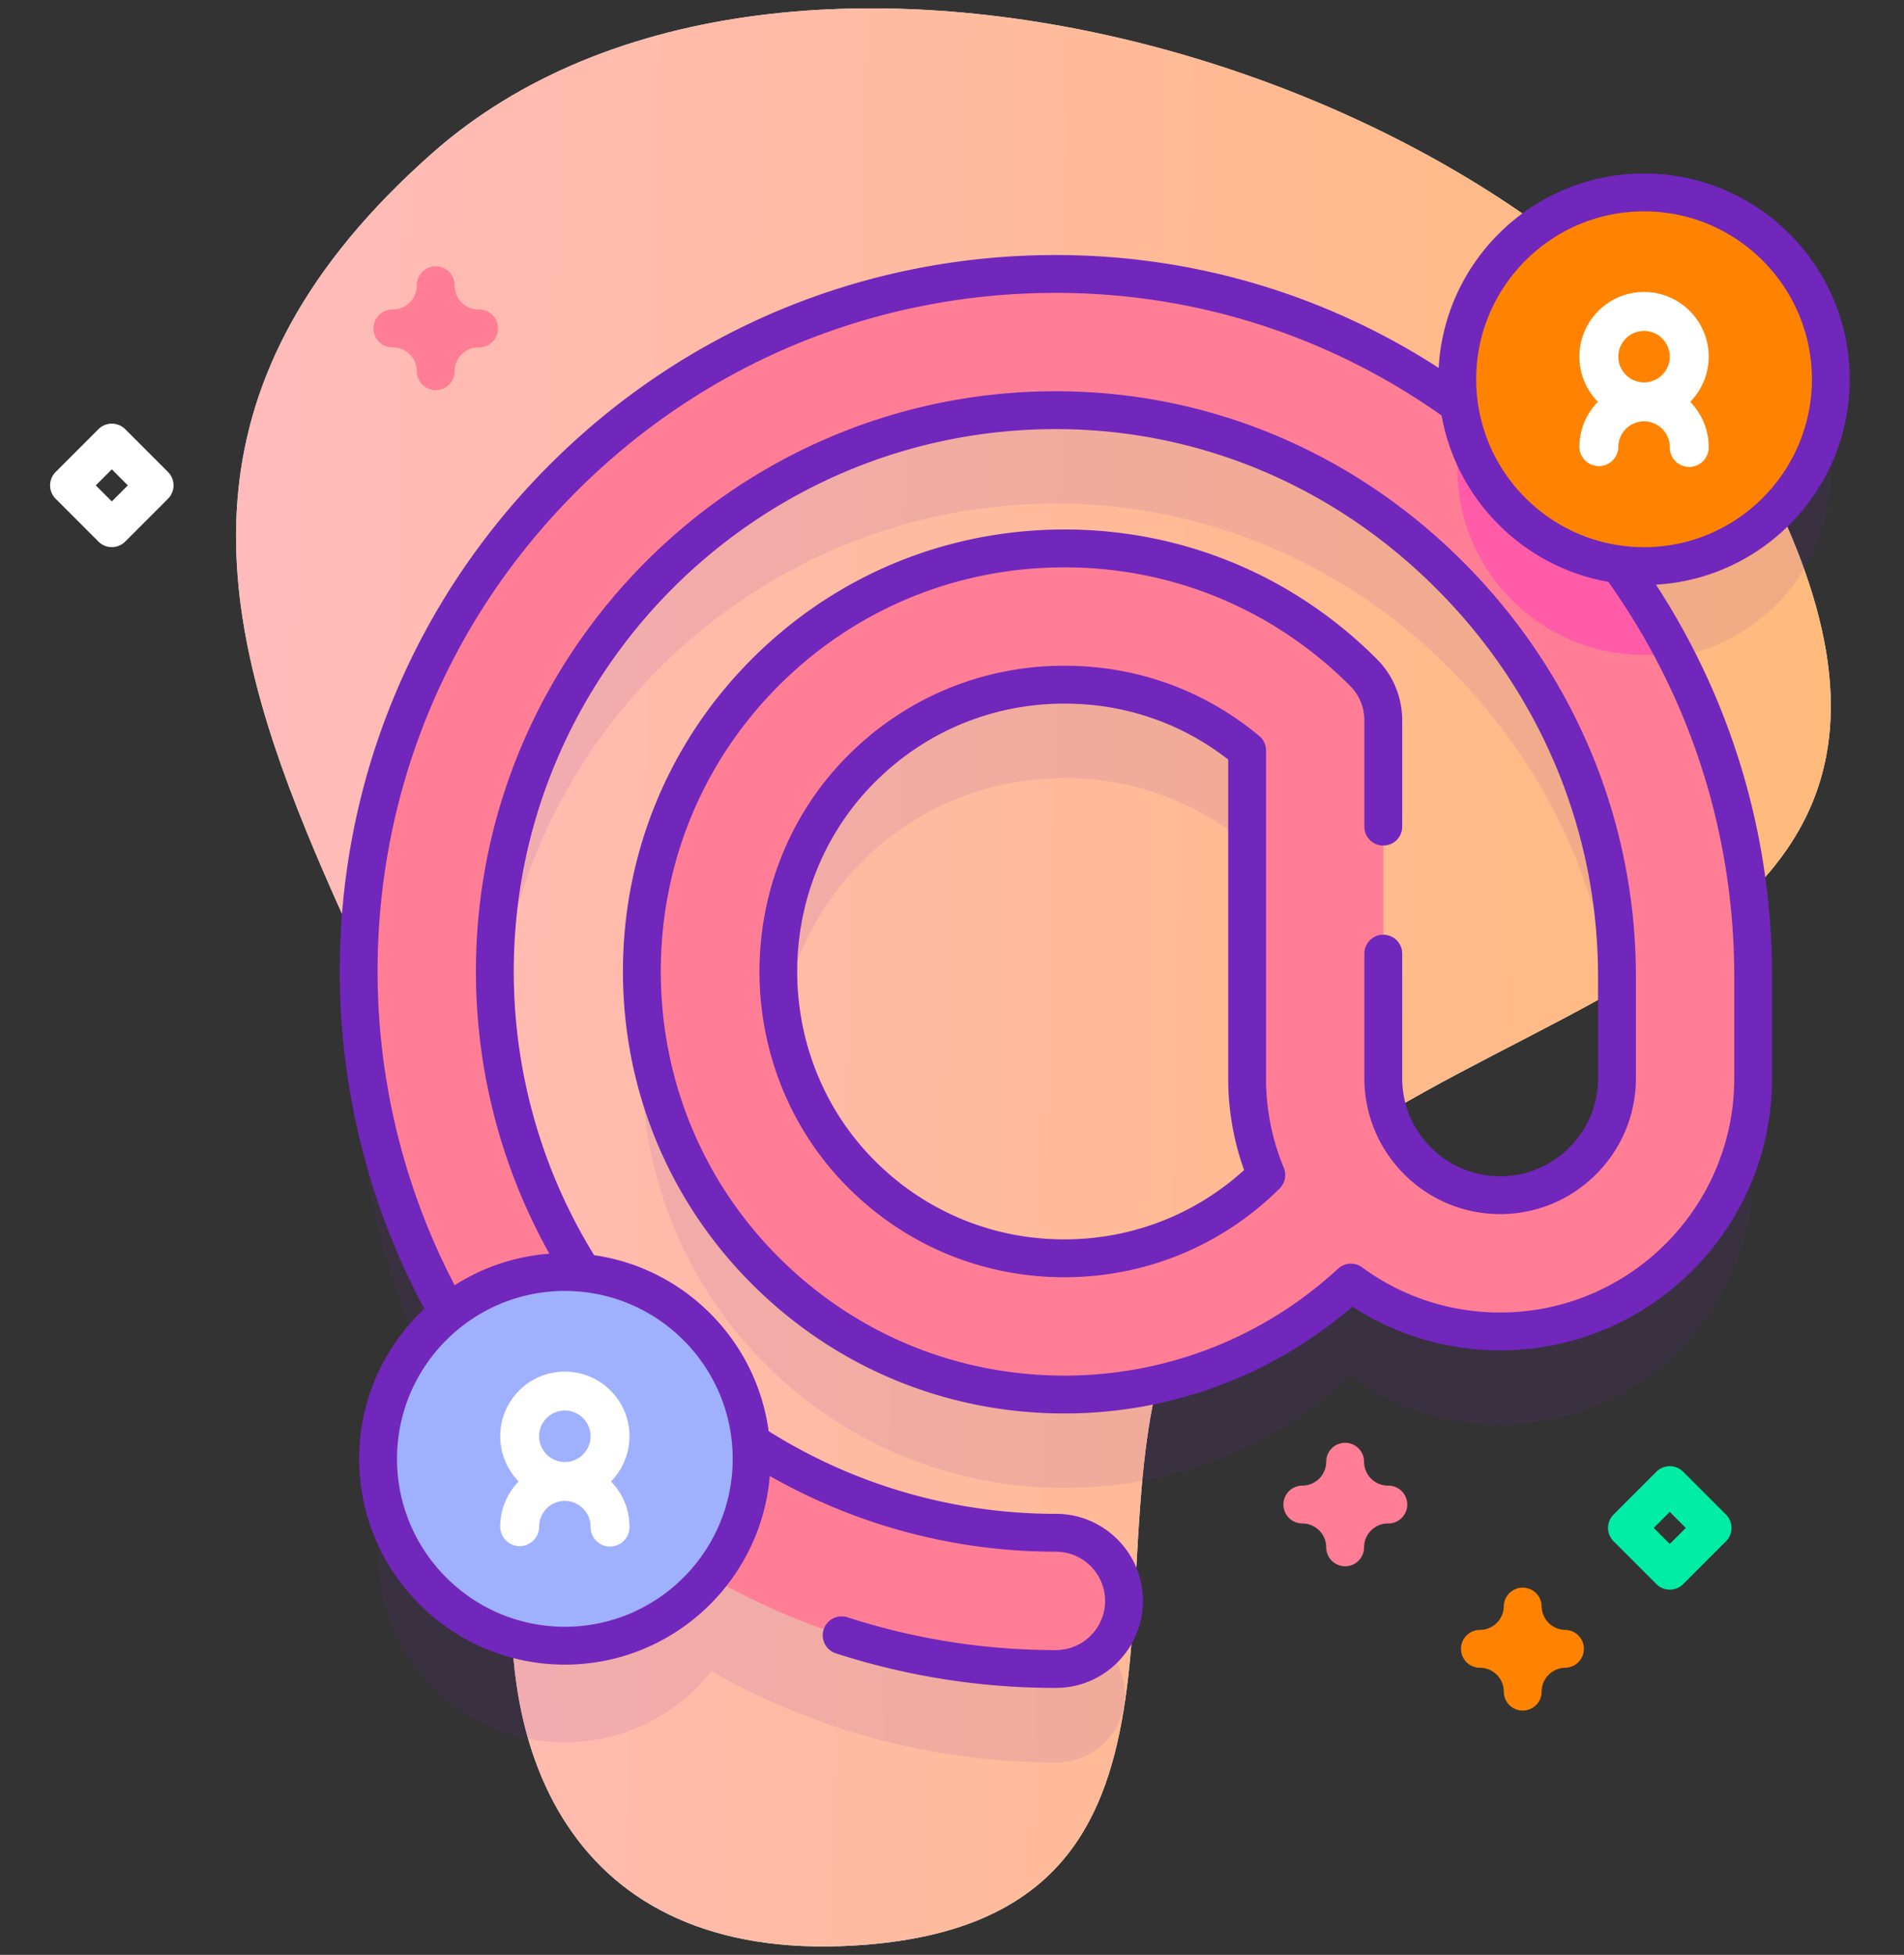 <svg xmlns="http://www.w3.org/2000/svg" width="228" height="234" fill="none"><rect width="100%" height="100%" fill="#333333" stroke="none"/><path fill="url(#a)" d="M51.77 18.324C-9.55 72.49 69.365 124.994 61.849 184.18c-3.342 26.314 7.274 51.47 42.007 48.595 42.328-3.503 26.963-44.048 35.827-71.04 15.252-46.446 109.08-35.597 70.186-107.14C185.048 8.939 93.975-18.957 51.77 18.324Z"/><path fill="url(#b)" d="M51.77 18.324C-9.55 72.49 69.365 124.994 61.849 184.18c-3.342 26.314 7.274 51.47 42.007 48.595 42.328-3.503 26.963-44.048 35.827-71.04 15.252-46.446 109.08-35.597 70.186-107.14C185.048 8.939 93.975-18.957 51.77 18.324Z"/><path fill="#7126BC" d="M219.236 56.58c0-12.352-10.014-22.365-22.366-22.365s-22.366 10.013-22.366 22.365c0 1.037.077 2.056.213 3.055-14.066-10.17-30.794-15.66-48.276-15.66l-.149.001c-22.271.04-43.202 8.743-58.938 24.505-15.738 15.765-24.406 36.715-24.406 58.991 0 14.949 3.953 28.992 10.863 41.143-5.197 4.095-8.538 10.441-8.538 17.571 0 12.353 10.014 22.366 22.366 22.366 7.118 0 13.454-3.329 17.55-8.51 12.177 6.949 26.26 10.925 41.255 10.925a8.154 8.154 0 1 0 0-16.307 66.79 66.79 0 0 1-36.566-10.849c-1.102-10.444-9.391-18.742-19.83-19.86a66.79 66.79 0 0 1-10.793-36.48c0-36.982 30.086-67.123 67.066-67.189h.119c17.648 0 34.37 6.992 47.096 19.695 12.96 12.937 20.097 30.033 20.097 48.139v12.142c0 7.715-6.277 13.993-13.993 13.993-7.717 0-13.994-6.278-13.994-13.993v-42.83a8.153 8.153 0 0 0-2.388-5.765c-9.658-9.66-22.492-14.934-36.162-14.831-13.658.094-26.429 5.543-35.96 15.342-9.204 9.466-14.274 22.001-14.274 35.296 0 13.296 5.07 25.832 14.275 35.297 9.53 9.799 22.301 15.248 35.959 15.342l.363.002c12.834 0 24.927-4.736 34.308-13.4a30.141 30.141 0 0 0 17.873 5.846c16.707 0 30.3-13.593 30.3-30.3v-12.142c0-17.932-5.635-35.05-16.067-49.377.981.132 1.98.206 2.997.206 12.352.002 22.366-10.011 22.366-22.364ZM127.21 161.805c-9.261-.065-17.919-3.76-24.382-10.406-12.832-13.194-12.832-34.661-.001-47.855 6.464-6.645 15.123-10.34 24.383-10.406h.246c8.085 0 15.738 2.773 21.884 7.878v39.243c0 4.098.818 8.01 2.299 11.579-6.538 6.492-15.218 10.021-24.429 9.967Z" opacity=".1"/><path fill="#FF7E95" d="M126.445 199.786c-46.04 0-83.496-37.456-83.496-83.496 0-22.276 8.667-43.226 24.406-58.99 15.735-15.763 36.666-24.466 58.937-24.505h.15c21.998 0 42.809 8.683 58.615 24.46 16.046 16.018 24.884 37.213 24.884 59.68v12.142c0 16.708-13.593 30.3-30.301 30.3a30.131 30.131 0 0 1-17.872-5.846c-9.382 8.664-21.475 13.4-34.309 13.4l-.363-.001c-13.658-.095-26.429-5.544-35.958-15.343-9.206-9.466-14.276-22.001-14.276-35.296 0-13.296 5.07-25.832 14.275-35.297 9.53-9.799 22.301-15.248 35.959-15.342 13.67-.103 26.504 5.172 36.162 14.83a8.15 8.15 0 0 1 2.389 5.766v42.83c0 7.716 6.277 13.993 13.993 13.993s13.994-6.277 13.994-13.993v-12.142c0-18.106-7.138-35.202-20.098-48.139-12.726-12.703-29.448-19.695-47.096-19.695h-.119c-36.98.066-67.066 30.207-67.066 67.189 0 37.048 30.14 67.189 67.189 67.189a8.154 8.154 0 0 1 .001 16.306Zm1.011-117.83-.246.001c-9.26.065-17.919 3.76-24.383 10.406-12.83 13.194-12.83 34.661.001 47.855 6.463 6.645 15.122 10.341 24.382 10.405 9.211.055 17.891-3.474 24.429-9.967a30.165 30.165 0 0 1-2.299-11.579V89.835c-6.146-5.105-13.799-7.879-21.884-7.879Z"/><path fill="#FF5BA8" d="M185.056 57.255a85.823 85.823 0 0 0-9.458-8.163 22.256 22.256 0 0 0-1.095 6.929c0 12.356 10.017 22.368 22.368 22.368 1.211 0 2.399-.098 3.56-.284-3.966-7.581-9.123-14.612-15.375-20.85Z"/><path fill="#FF8300" d="M196.871 67.764c12.352 0 22.365-10.013 22.365-22.365 0-12.353-10.013-22.366-22.365-22.366-12.353 0-22.366 10.013-22.366 22.366 0 12.352 10.013 22.365 22.366 22.365Z"/><path fill="#fff" d="M204.611 42.693c0-4.268-3.472-7.74-7.74-7.74-4.268 0-7.741 3.472-7.741 7.74 0 2.105.847 4.014 2.216 5.41a7.712 7.712 0 0 0-2.216 5.411 2.33 2.33 0 0 0 4.659 0 3.086 3.086 0 0 1 3.082-3.08 3.085 3.085 0 0 1 3.081 3.08 2.33 2.33 0 1 0 4.659 0 7.712 7.712 0 0 0-2.215-5.41 7.71 7.71 0 0 0 2.215-5.411Zm-7.74-3.08a3.085 3.085 0 0 1 3.081 3.08c0 1.7-1.382 3.082-3.081 3.082a3.085 3.085 0 0 1-3.082-3.082c0-1.699 1.383-3.08 3.082-3.08Z"/><path fill="#9FB0FE" d="M67.64 196.995c12.352 0 22.365-10.013 22.365-22.365 0-12.353-10.013-22.366-22.365-22.366-12.353 0-22.366 10.013-22.366 22.366 0 12.352 10.013 22.365 22.366 22.365Z"/><path fill="#fff" d="M75.38 171.924c0-4.268-3.472-7.74-7.74-7.74-4.268 0-7.74 3.472-7.74 7.74 0 2.105.846 4.014 2.215 5.411a7.711 7.711 0 0 0-2.216 5.41 2.33 2.33 0 1 0 4.66 0 3.085 3.085 0 0 1 3.08-3.081 3.085 3.085 0 0 1 3.082 3.081 2.33 2.33 0 1 0 4.659 0 7.71 7.71 0 0 0-2.215-5.41 7.71 7.71 0 0 0 2.215-5.411Zm-7.74-3.081a3.085 3.085 0 0 1 3.08 3.081 3.084 3.084 0 0 1-3.08 3.081 3.085 3.085 0 0 1-3.082-3.081 3.085 3.085 0 0 1 3.082-3.081Z"/><path fill="#FF7E95" d="M161.077 187.488a2.265 2.265 0 0 1-2.265-2.265 2.863 2.863 0 0 0-2.86-2.86 2.265 2.265 0 1 1 0-4.531 2.863 2.863 0 0 0 2.86-2.859 2.265 2.265 0 1 1 4.531 0 2.862 2.862 0 0 0 2.859 2.859 2.266 2.266 0 1 1 0 4.531 2.863 2.863 0 0 0-2.859 2.86 2.265 2.265 0 0 1-2.266 2.265Z"/><path fill="#FF8300" d="M182.342 204.762a2.267 2.267 0 0 1-2.266-2.266 2.862 2.862 0 0 0-2.859-2.859 2.266 2.266 0 1 1 0-4.532 2.863 2.863 0 0 0 2.859-2.859 2.267 2.267 0 0 1 4.532 0 2.862 2.862 0 0 0 2.859 2.859 2.267 2.267 0 0 1 0 4.532 2.862 2.862 0 0 0-2.859 2.859 2.267 2.267 0 0 1-2.266 2.266Z"/><path fill="#FF7E95" d="M52.178 46.704a2.266 2.266 0 0 1-2.265-2.265 2.863 2.863 0 0 0-2.86-2.86 2.266 2.266 0 1 1 0-4.53 2.863 2.863 0 0 0 2.86-2.86 2.266 2.266 0 1 1 4.531 0 2.863 2.863 0 0 0 2.86 2.86 2.266 2.266 0 1 1 0 4.53 2.863 2.863 0 0 0-2.86 2.86 2.266 2.266 0 0 1-2.266 2.265Z"/><path fill="#fff" d="M13.39 65.492c-.6 0-1.177-.24-1.602-.664l-5.125-5.125a2.266 2.266 0 0 1 0-3.205l5.126-5.124a2.265 2.265 0 0 1 3.203 0l5.125 5.124a2.266 2.266 0 0 1 0 3.205l-5.125 5.125c-.424.425-1 .664-1.602.664Zm-1.92-7.39 1.92 1.92 1.921-1.92-1.92-1.921-1.92 1.92Z"/><path fill="#01ECA5" d="M199.951 190.288c-.579 0-1.16-.222-1.601-.664l-5.126-5.125a2.264 2.264 0 0 1 0-3.205l5.126-5.125a2.266 2.266 0 0 1 3.203 0l5.126 5.125a2.265 2.265 0 0 1 0 3.205l-5.126 5.125a2.26 2.26 0 0 1-1.602.664Zm-1.92-7.391 1.92 1.921 1.921-1.921-1.921-1.921-1.92 1.921Z"/><path fill="#7126BC" d="M150.787 88.092c-6.616-5.495-14.684-8.401-23.331-8.401h-.262c-9.871.07-19.101 4.008-25.991 11.093-13.679 14.065-13.678 36.949.001 51.014 6.889 7.083 16.119 11.023 25.99 11.091.072-.006.15.001.225.001 9.75 0 18.911-3.769 25.817-10.626a2.264 2.264 0 0 0 .496-2.476 27.794 27.794 0 0 1-2.126-10.711V89.835a2.267 2.267 0 0 0-.819-1.743Zm-23.369 60.267-.195-.001c-8.648-.061-16.735-3.513-22.772-9.719-11.984-12.323-11.984-32.374 0-44.696 6.037-6.208 14.126-9.66 22.776-9.72h.229c7.224 0 13.983 2.311 19.618 6.697v38.157c0 3.778.64 7.465 1.905 10.982-5.913 5.367-13.506 8.3-21.561 8.3Z"/><path fill="#7126BC" d="M221.502 45.399c0-13.582-11.05-24.632-24.631-24.632-13.125 0-23.883 10.32-24.592 23.27-13.708-8.848-29.48-13.508-45.837-13.508h-.153c-22.876.04-44.375 8.98-60.537 25.17C49.586 71.892 40.684 93.41 40.684 116.29a85.73 85.73 0 0 0 10.124 40.379c-4.795 4.497-7.8 10.883-7.8 17.96 0 13.582 11.05 24.631 24.631 24.631 12.892 0 23.496-9.957 24.54-22.584a69.115 69.115 0 0 0 34.263 9.067 5.898 5.898 0 0 1 5.891 5.891c0 3.245-2.643 5.886-5.891 5.886a80.84 80.84 0 0 1-24.957-3.923 2.265 2.265 0 1 0-1.397 4.31 85.378 85.378 0 0 0 26.354 4.143c5.747 0 10.422-4.673 10.422-10.417 0-5.746-4.675-10.422-10.422-10.422a64.598 64.598 0 0 1-34.4-9.896c-1.47-10.871-10.052-19.511-20.896-21.064a64.613 64.613 0 0 1-9.623-33.964c0-35.733 29.07-64.858 64.797-64.923h.122c17.044 0 33.201 6.76 45.493 19.035 12.53 12.508 19.431 29.035 19.431 46.536v12.14c0 6.466-5.261 11.727-11.727 11.727-6.467 0-11.727-5.261-11.727-11.727v-14.872a2.266 2.266 0 1 0-4.531 0v14.872c0 8.964 7.293 16.258 16.258 16.258s16.258-7.294 16.258-16.258v-12.14c0-18.712-7.373-36.378-20.76-49.743-13.149-13.129-30.442-20.36-48.695-20.36h-.126c-38.225.07-69.324 31.228-69.324 69.455a69.145 69.145 0 0 0 8.796 33.786 24.467 24.467 0 0 0-11.346 3.774 81.205 81.205 0 0 1-9.228-37.558c0-21.671 8.433-42.053 23.744-57.39 15.308-15.335 35.671-23.802 57.334-23.84h.149c16.589 0 32.544 5.064 46.141 14.645.014.01.031.016.046.026 1.806 10.132 9.823 18.134 19.962 19.919 9.868 13.877 15.084 30.21 15.084 47.285v12.142c0 15.458-12.576 28.034-28.034 28.034-5.99 0-11.707-1.87-16.533-5.408a2.268 2.268 0 0 0-2.877.163c-8.937 8.253-20.575 12.799-32.771 12.799l-.347-.002c-13.048-.09-25.247-5.296-34.351-14.656-8.792-9.04-13.634-21.015-13.634-33.718 0-12.702 4.842-24.676 13.633-33.717 9.105-9.36 21.304-14.566 34.353-14.656l.373-.001c12.902 0 25.025 5.023 34.17 14.17a5.847 5.847 0 0 1 1.724 4.162v12.705a2.266 2.266 0 1 0 4.532 0V86.246c0-2.783-1.084-5.4-3.052-7.367-10.002-10.003-23.26-15.497-37.372-15.497-.136 0-.272 0-.408.002-14.269.099-27.611 5.791-37.567 16.028-9.62 9.89-14.917 22.987-14.917 36.876 0 13.89 5.297 26.986 14.917 36.877 9.956 10.237 23.298 15.929 37.567 16.028l.379.002c12.729 0 24.905-4.529 34.487-12.789 5.273 3.43 11.352 5.235 17.694 5.235 17.957 0 32.565-14.609 32.565-32.566v-12.141c0-16.822-4.797-32.962-13.906-46.95 12.919-.741 23.203-11.483 23.203-24.585ZM87.74 174.63c0 11.083-9.017 20.1-20.1 20.1-11.084 0-20.1-9.017-20.1-20.1 0-11.084 9.016-20.101 20.1-20.101 11.083 0 20.1 9.017 20.1 20.101ZM196.87 65.499c-11.083 0-20.1-9.017-20.1-20.1 0-11.084 9.017-20.1 20.1-20.1 11.083 0 20.1 9.016 20.1 20.1 0 11.083-9.017 20.1-20.1 20.1Z"/><defs><linearGradient id="a" x1="28.265" x2="219.236" y1="117" y2="117" gradientUnits="userSpaceOnUse"><stop offset=".049" stop-color="#D2DEFF"/><stop offset=".999" stop-color="#DCFDEE"/></linearGradient><linearGradient id="b" x1="17.104" x2="224.611" y1="104.888" y2="108.676" gradientUnits="userSpaceOnUse"><stop offset=".049" stop-color="#FBB"/><stop offset=".999" stop-color="#FFBA7A"/></linearGradient></defs></svg>